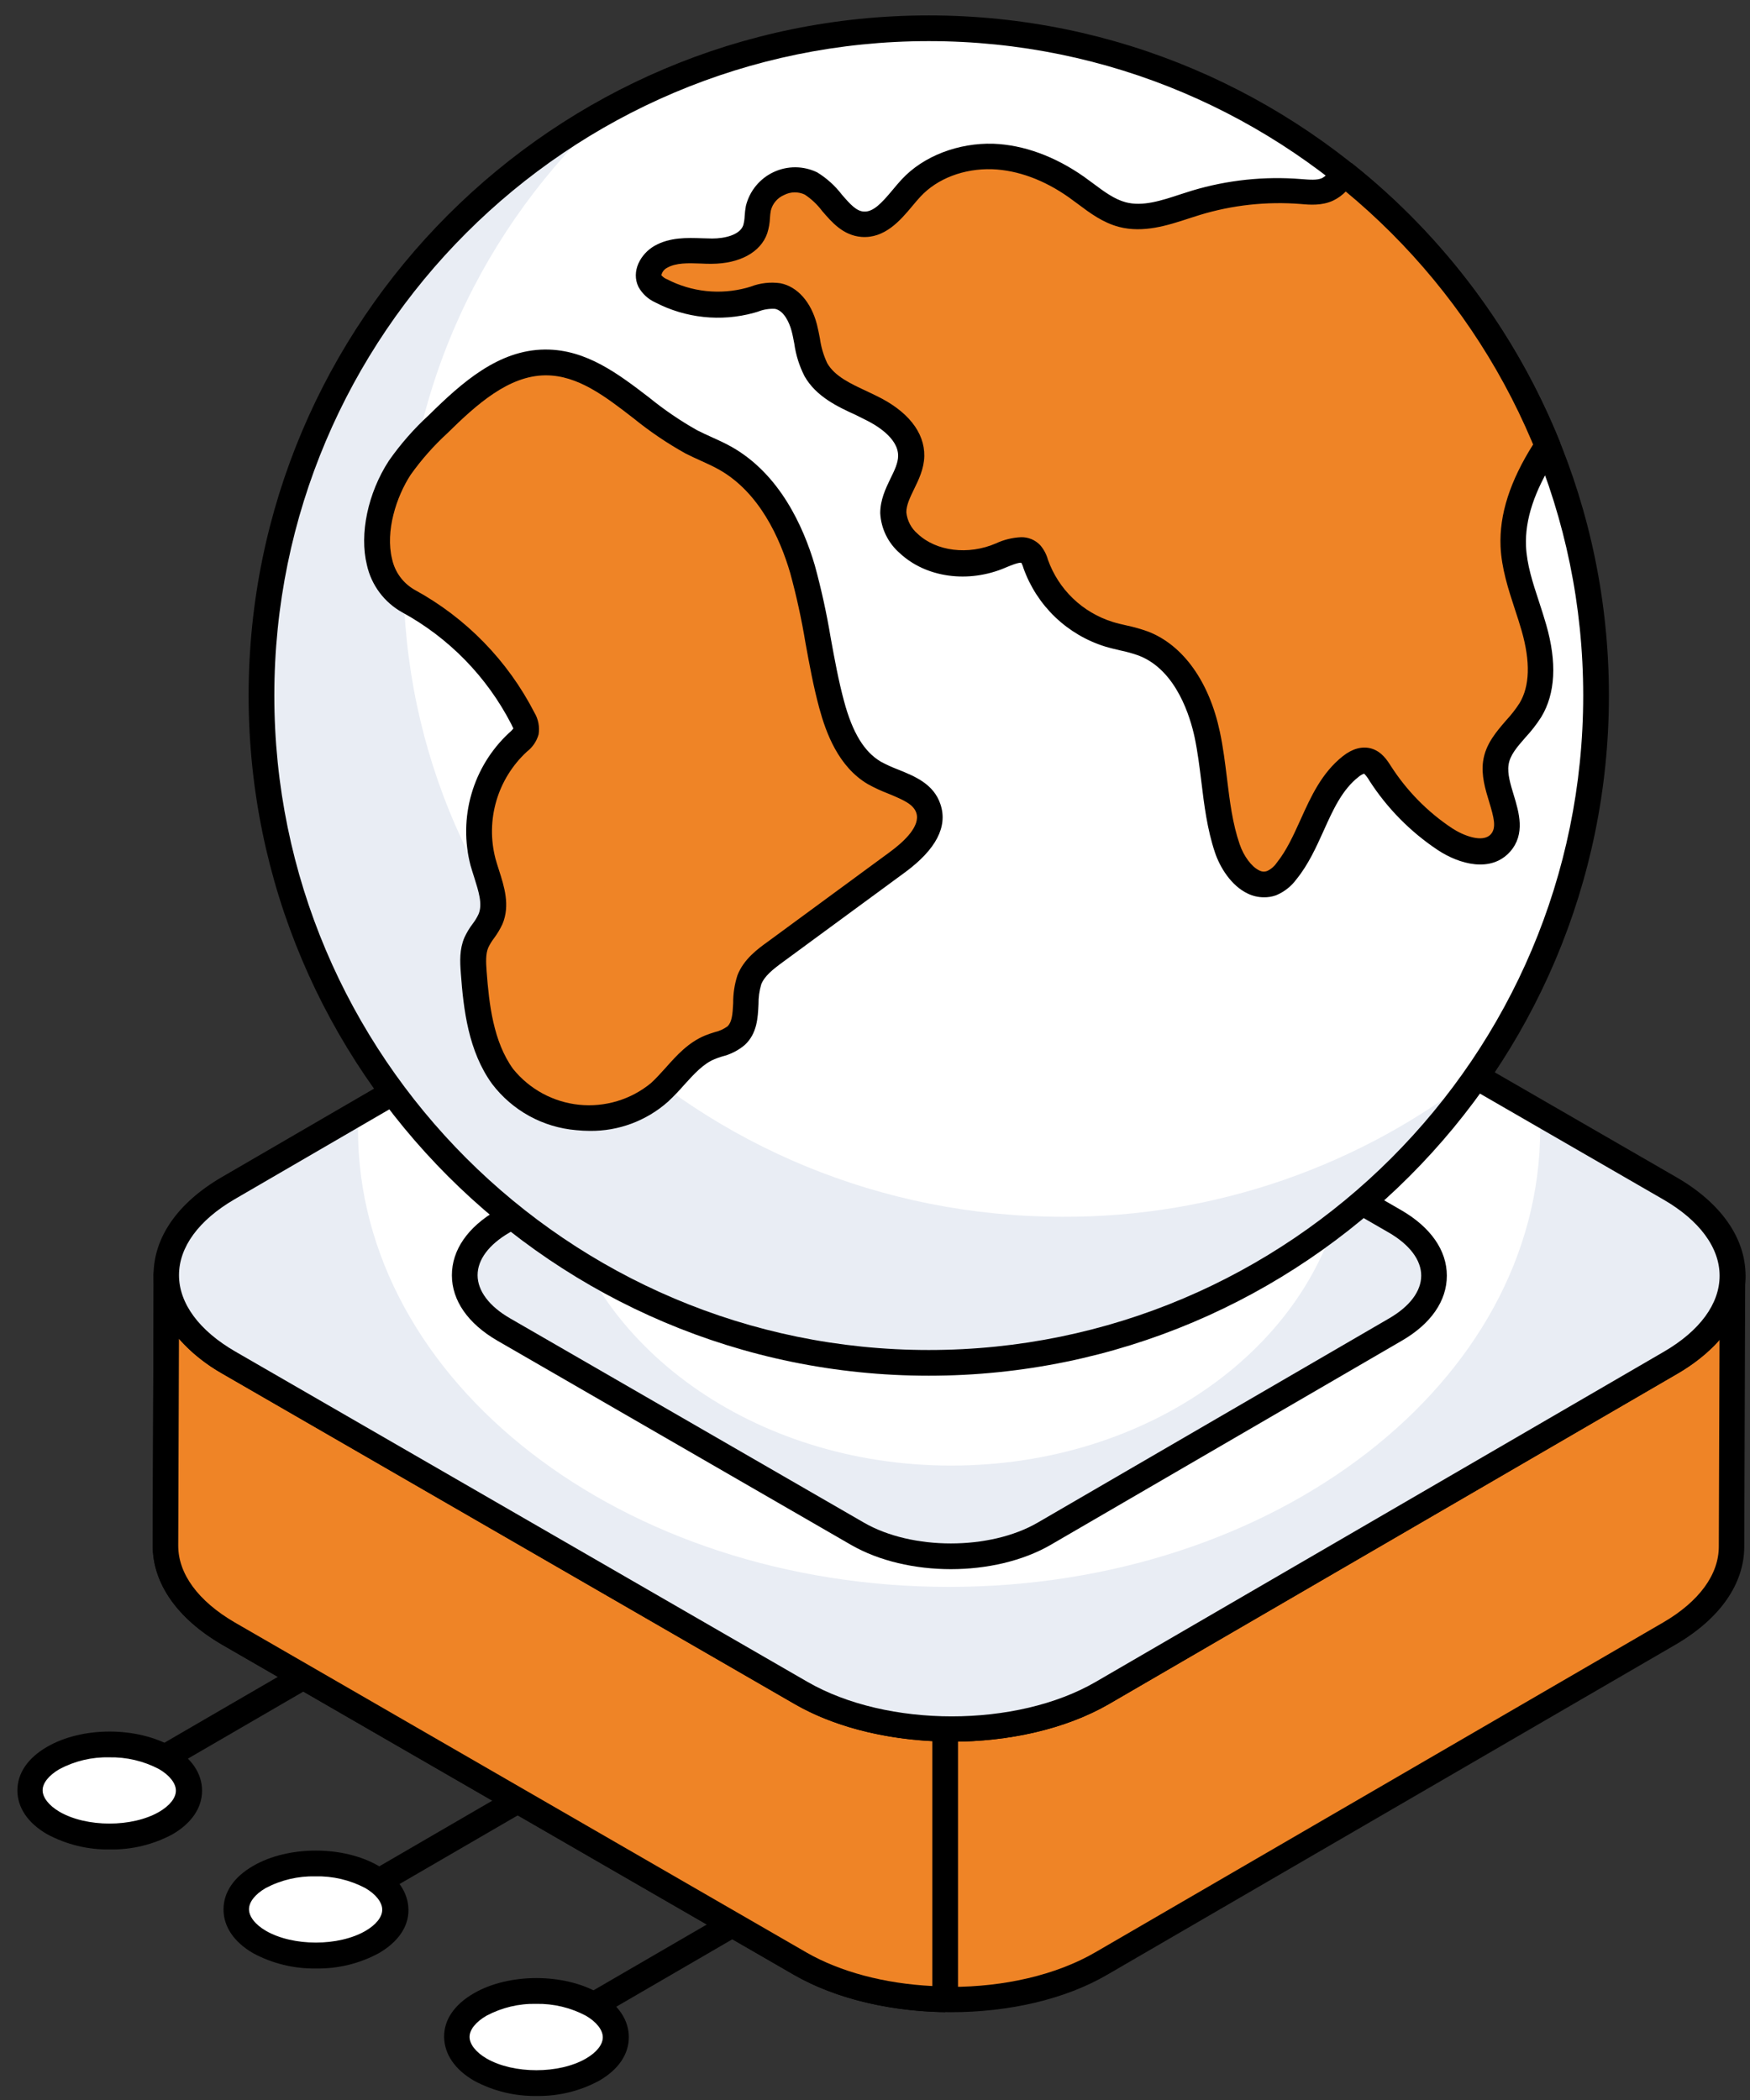 <svg width="90" height="108" viewBox="0 0 90 108" fill="none" xmlns="http://www.w3.org/2000/svg">
<rect x="0" y="0" width="90" height="108" fill="#333333" stroke="none"/>
<g clip-path="url(#clip0_2279_8672)">
<path d="M4.816 93.162C4.669 93.167 4.524 93.122 4.406 93.034C4.287 92.946 4.202 92.821 4.163 92.679C4.125 92.536 4.136 92.385 4.194 92.249C4.252 92.114 4.355 92.002 4.485 91.932L31.674 76.141C31.825 76.054 32.005 76.031 32.173 76.077C32.341 76.122 32.485 76.233 32.572 76.384C32.658 76.535 32.681 76.715 32.636 76.883C32.59 77.052 32.48 77.195 32.328 77.282L5.137 93.073C5.04 93.131 4.929 93.162 4.816 93.162Z" fill="black"/>
<path d="M15.848 99.532C15.7 99.537 15.555 99.491 15.437 99.403C15.318 99.316 15.233 99.19 15.194 99.048C15.156 98.906 15.167 98.754 15.225 98.619C15.284 98.483 15.386 98.371 15.516 98.301L42.705 82.504C42.856 82.417 43.036 82.394 43.204 82.439C43.373 82.485 43.516 82.596 43.603 82.747C43.69 82.898 43.713 83.078 43.667 83.246C43.621 83.414 43.511 83.558 43.36 83.644L16.168 99.436C16.072 99.495 15.961 99.528 15.848 99.532Z" fill="black"/>
<path d="M26.879 105.899C26.731 105.905 26.586 105.86 26.467 105.772C26.348 105.685 26.262 105.559 26.224 105.417C26.185 105.274 26.196 105.123 26.254 104.987C26.312 104.851 26.415 104.739 26.545 104.669L53.736 88.878C53.811 88.835 53.894 88.807 53.98 88.796C54.065 88.785 54.152 88.791 54.236 88.814C54.319 88.836 54.397 88.875 54.465 88.928C54.534 88.981 54.591 89.046 54.634 89.121C54.677 89.196 54.705 89.279 54.716 89.364C54.727 89.45 54.721 89.537 54.698 89.62C54.676 89.704 54.637 89.782 54.584 89.85C54.531 89.919 54.466 89.976 54.391 90.019L27.204 105.81C27.105 105.868 26.993 105.899 26.879 105.899Z" fill="black"/>
<path d="M89.105 65.611L89.059 79.535C89.059 81.151 88.001 82.766 85.876 84.007L56.652 100.974C52.383 103.459 45.444 103.459 41.144 100.989L11.728 84.007C9.569 82.751 8.498 81.119 8.498 79.489L8.546 65.565C8.546 67.195 9.617 68.838 11.774 70.083L41.192 87.065C45.477 89.55 52.431 89.532 56.68 87.065L85.896 70.083C88.034 68.84 89.105 67.234 89.105 65.611Z" fill="#EF8426"/>
<path d="M48.904 103.485C45.981 103.485 43.058 102.846 40.833 101.563L11.415 84.579C9.12 83.241 7.854 81.433 7.854 79.489L7.902 65.561C7.902 65.388 7.971 65.221 8.094 65.098C8.217 64.976 8.383 64.907 8.557 64.907C8.73 64.907 8.897 64.976 9.02 65.098C9.142 65.221 9.211 65.388 9.211 65.561C9.211 67.029 10.239 68.43 12.106 69.505L41.527 86.49C45.621 88.863 52.272 88.861 56.36 86.49L85.576 69.507C87.415 68.432 88.433 67.055 88.444 65.629L88.444 65.605C88.444 65.431 88.513 65.265 88.636 65.142C88.759 65.019 88.925 64.95 89.099 64.95C89.272 64.95 89.439 65.019 89.561 65.142C89.684 65.265 89.753 65.431 89.753 65.605L89.753 65.631L89.705 79.531C89.705 81.457 88.46 83.239 86.195 84.568L56.98 101.537C54.77 102.839 51.838 103.485 48.904 103.485ZM9.203 68.851L9.166 79.492C9.166 80.944 10.197 82.345 12.067 83.436L41.483 100.418C45.593 102.778 52.255 102.772 56.33 100.405L85.543 83.436C87.384 82.362 88.396 80.977 88.396 79.535L88.433 68.892C87.805 69.592 87.069 70.186 86.252 70.653L57.034 87.635C52.58 90.22 45.333 90.22 40.879 87.635L11.46 70.653C10.612 70.183 9.848 69.574 9.203 68.851Z" fill="black"/>
<path d="M48.608 88.902C45.92 88.856 43.252 88.248 41.191 87.065L11.781 70.083C9.624 68.84 8.553 67.195 8.553 65.565L8.505 79.489C8.505 81.119 9.576 82.761 11.736 84.007L41.152 100.989C43.222 102.178 45.907 102.78 48.608 102.822L48.608 88.902Z" fill="#EF8426"/>
<path d="M48.608 103.483C45.672 103.437 42.91 102.756 40.831 101.563L11.413 84.579C9.118 83.241 7.853 81.433 7.853 79.489L7.901 65.561C7.901 65.388 7.969 65.221 8.092 65.098C8.215 64.976 8.381 64.907 8.555 64.907C8.729 64.907 8.895 64.976 9.018 65.098C9.14 65.221 9.209 65.388 9.209 65.561C9.209 67.029 10.237 68.43 12.104 69.505L41.525 86.49C43.388 87.569 45.907 88.191 48.614 88.235C48.788 88.235 48.954 88.304 49.077 88.426C49.2 88.549 49.269 88.716 49.269 88.889L49.269 102.809C49.269 102.982 49.2 103.149 49.077 103.271C48.954 103.394 48.788 103.463 48.614 103.463L48.608 103.483ZM9.203 68.851L9.166 79.492C9.166 80.944 10.197 82.345 12.067 83.436L41.483 100.418C43.211 101.41 45.488 102.015 47.947 102.139L47.947 89.541C45.261 89.406 42.768 88.739 40.866 87.637L11.45 70.655C10.605 70.184 9.845 69.574 9.203 68.851Z" fill="black"/>
<path d="M85.871 61.105C90.164 63.581 90.186 67.599 85.912 70.081L56.697 87.061C52.432 89.539 45.486 89.544 41.196 87.061L11.779 70.079C7.486 67.601 7.475 63.578 11.738 61.1L40.947 44.125C45.22 41.642 52.157 41.642 56.448 44.125L85.871 61.105Z" fill="white"/>
<path d="M85.919 70.081L56.688 87.057C52.432 89.543 45.478 89.543 41.2 87.072L11.775 70.081C7.491 67.609 7.475 63.583 11.745 61.111L18.441 57.222C18.416 57.506 18.405 57.791 18.411 58.077C18.411 71.071 32.016 81.612 48.811 81.612C65.606 81.612 79.209 71.071 79.209 58.072C79.214 57.792 79.204 57.512 79.178 57.233L85.873 61.107C90.159 63.583 90.19 67.594 85.919 70.081Z" fill="#E9EDF4"/>
<path d="M48.945 89.572C46.022 89.572 43.097 88.918 40.874 87.639L11.455 70.655C9.165 69.331 7.9 67.531 7.897 65.585C7.895 63.639 9.143 61.853 11.414 60.533L40.629 43.555C45.075 40.972 52.324 40.968 56.794 43.555L86.21 60.54C88.505 61.864 89.77 63.663 89.772 65.609C89.774 67.555 88.524 69.339 86.251 70.659L57.036 87.637C54.802 88.924 51.875 89.572 48.945 89.572ZM48.701 42.916C46.013 42.916 43.326 43.509 41.284 44.696L12.068 61.674C10.221 62.749 9.204 64.137 9.206 65.583C9.208 67.029 10.238 68.432 12.105 69.51L41.524 86.494C45.623 88.863 52.282 88.863 56.357 86.494L85.573 69.516C87.421 68.441 88.437 67.053 88.437 65.609C88.437 64.165 87.403 62.76 85.534 61.683L56.117 44.698C54.073 43.509 51.388 42.916 48.701 42.916Z" fill="black"/>
<path d="M71.752 62.815C74.407 64.342 74.42 66.833 71.776 68.371L53.697 78.879C51.057 80.406 46.76 80.406 44.099 78.879L25.895 68.371C23.24 66.844 23.231 64.348 25.871 62.815L43.95 52.307C46.594 50.78 50.887 50.78 53.548 52.307L71.752 62.815Z" fill="white"/>
<path d="M71.778 68.371L53.688 78.881C51.05 80.408 46.764 80.421 44.109 78.881L25.895 68.371C23.242 66.831 23.227 64.344 25.864 62.819L28.733 61.157C30.303 69.211 38.739 75.373 48.913 75.373C59.087 75.373 67.455 69.265 69.062 61.264L71.745 62.819C74.402 64.344 74.418 66.831 71.778 68.371Z" fill="#E9EDF4"/>
<path d="M48.9 80.7C47.059 80.7 45.213 80.283 43.773 79.454L25.567 68.942C24.069 68.07 23.242 66.885 23.24 65.587C23.238 64.289 24.056 63.107 25.543 62.243L43.623 51.737C46.489 50.069 50.994 50.066 53.875 51.737L72.079 62.247C73.58 63.12 74.407 64.304 74.409 65.602C74.411 66.9 73.593 68.08 72.105 68.944L54.035 79.45C52.593 80.283 50.747 80.7 48.9 80.7ZM48.749 51.807C47.13 51.807 45.514 52.165 44.286 52.878L26.206 63.386C25.144 64.001 24.559 64.784 24.562 65.585C24.564 66.385 25.155 67.179 26.23 67.799L44.434 78.309C46.901 79.733 50.907 79.733 53.363 78.309L71.444 67.801C72.507 67.184 73.091 66.403 73.091 65.602C73.091 64.802 72.496 64.01 71.42 63.388L53.217 52.878C51.982 52.163 50.365 51.807 48.749 51.807Z" fill="black"/>
<path d="M8.516 90.409C10.119 91.334 10.126 92.835 8.535 93.758C6.945 94.681 4.354 94.685 2.752 93.758C1.151 92.831 1.14 91.334 2.733 90.407C4.325 89.48 6.917 89.485 8.516 90.409Z" fill="white"/>
<path d="M5.647 95.115C4.522 95.133 3.412 94.863 2.421 94.329C1.431 93.758 0.894 92.957 0.894 92.078C0.894 91.199 1.433 90.407 2.421 89.838C4.221 88.789 7.05 88.791 8.865 89.838C9.855 90.412 10.392 91.21 10.392 92.091C10.392 92.972 9.855 93.762 8.878 94.332C7.886 94.866 6.774 95.136 5.647 95.115ZM5.617 90.377C4.729 90.356 3.85 90.564 3.065 90.979C2.517 91.297 2.192 91.696 2.192 92.07C2.192 92.442 2.513 92.857 3.065 93.18C4.458 93.985 6.803 93.985 8.186 93.18C8.734 92.861 9.046 92.462 9.046 92.089C9.046 91.716 8.725 91.299 8.173 90.979C7.383 90.565 6.5 90.358 5.608 90.377L5.617 90.377Z" fill="black"/>
<path d="M19.116 96.53C20.72 97.455 20.726 98.956 19.136 99.879C17.546 100.802 14.957 100.806 13.353 99.879C11.75 98.952 11.741 97.455 13.334 96.528C14.926 95.601 17.513 95.603 19.116 96.53Z" fill="white"/>
<path d="M16.25 101.236C15.125 101.255 14.013 100.985 13.022 100.453C12.031 99.879 11.495 99.081 11.495 98.199C11.495 97.318 12.031 96.526 13.022 95.959C14.823 94.912 17.655 94.91 19.465 95.959C20.456 96.531 20.992 97.329 21.006 98.21C21.019 99.091 20.467 99.881 19.479 100.451C18.488 100.986 17.376 101.257 16.25 101.236ZM16.22 96.498C15.331 96.478 14.451 96.685 13.665 97.1C13.118 97.418 12.806 97.817 12.806 98.191C12.806 98.564 13.124 98.98 13.678 99.301C15.07 100.104 17.415 100.106 18.8 99.301C19.348 98.982 19.66 98.583 19.657 98.21C19.655 97.837 19.339 97.421 18.785 97.1C17.995 96.684 17.112 96.477 16.22 96.498Z" fill="black"/>
<path d="M30.476 103.088C32.079 104.012 32.086 105.513 30.498 106.436C28.91 107.359 26.316 107.361 24.713 106.436C23.109 105.511 23.101 104.012 24.693 103.085C26.285 102.158 28.87 102.16 30.476 103.088Z" fill="white"/>
<path d="M27.606 107.793C26.481 107.812 25.37 107.542 24.38 107.008C23.39 106.436 22.853 105.638 22.84 104.757C22.827 103.875 23.379 103.084 24.367 102.514C26.169 101.469 29 101.467 30.813 102.514C31.803 103.088 32.34 103.886 32.34 104.768C32.34 105.649 31.803 106.439 30.813 107.008C29.829 107.54 28.725 107.81 27.606 107.793ZM27.578 103.055C26.688 103.036 25.808 103.246 25.021 103.664C24.472 103.982 24.149 104.382 24.149 104.755C24.149 105.128 24.47 105.542 25.021 105.865C26.413 106.67 28.758 106.67 30.141 105.865C30.689 105.546 31.001 105.147 31.001 104.774C31.001 104.401 30.68 103.984 30.128 103.664C29.343 103.249 28.466 103.039 27.578 103.055Z" fill="black"/>
<path d="M50.723 41.784C52.344 42.719 52.344 44.227 50.723 45.163C49.103 46.099 46.522 46.099 44.901 45.163C43.281 44.227 43.283 42.73 44.901 41.794C46.52 40.859 49.122 40.859 50.723 41.784Z" fill="white"/>
<path d="M47.825 46.524C46.693 46.543 45.575 46.271 44.579 45.734C43.586 45.161 43.052 44.36 43.041 43.477C43.03 42.593 43.582 41.797 44.568 41.223C46.387 40.165 49.236 40.163 51.053 41.21C52.048 41.786 52.597 42.589 52.6 43.472C52.602 44.356 52.054 45.158 51.073 45.732C50.076 46.272 48.957 46.545 47.825 46.524ZM47.825 41.753C46.922 41.733 46.029 41.944 45.231 42.366C44.677 42.687 44.358 43.093 44.358 43.477C44.358 43.861 44.679 44.268 45.231 44.591C46.633 45.401 49 45.403 50.392 44.591C50.953 44.266 51.265 43.861 51.265 43.474C51.265 43.088 50.942 42.68 50.379 42.353C49.592 41.942 48.714 41.736 47.827 41.753L47.825 41.753Z" fill="black"/>
<path d="M82.083 35.772C82.075 44.286 78.895 52.492 73.164 58.789C67.434 65.086 59.563 69.022 51.087 69.831C42.612 70.64 34.139 68.262 27.321 63.162C20.503 58.062 15.829 50.606 14.211 42.247C12.593 33.888 14.146 25.226 18.569 17.95C22.991 10.674 29.965 5.307 38.13 2.894C46.295 0.481 55.066 1.196 62.733 4.9C70.399 8.603 76.411 15.03 79.596 22.926C81.241 27.009 82.086 31.37 82.083 35.772Z" fill="white"/>
<path d="M76.067 55.176C73.131 59.454 69.263 63.011 64.754 65.578C60.245 68.146 55.212 69.657 50.035 70C44.857 70.342 39.669 69.505 34.862 67.553C30.054 65.601 25.752 62.584 22.278 58.729C18.804 54.874 16.25 50.282 14.808 45.298C13.365 40.313 13.071 35.067 13.949 29.953C14.826 24.839 16.852 19.99 19.874 15.772C22.896 11.553 26.835 8.075 31.395 5.599C24.85 11.609 20.749 20.131 20.749 29.594C20.749 47.82 35.925 62.577 54.659 62.577C62.427 62.604 69.975 59.994 76.067 55.176Z" fill="#E9EDF4"/>
<path d="M79.409 23.216C78.48 24.684 77.749 26.361 77.819 28.098C77.882 29.544 78.486 30.903 78.883 32.297C79.28 33.691 79.453 35.272 78.704 36.516C78.137 37.46 77.07 38.156 76.918 39.247C76.713 40.654 78.1 42.277 77.16 43.344C76.466 44.129 75.168 43.725 74.293 43.149C72.962 42.264 71.829 41.112 70.965 39.766C70.801 39.507 70.62 39.218 70.323 39.138C70.027 39.057 69.706 39.223 69.451 39.417C67.778 40.713 67.487 43.126 66.15 44.785C65.957 45.064 65.689 45.284 65.378 45.42C64.37 45.8 63.443 44.67 63.103 43.645C62.47 41.764 62.483 39.733 62.073 37.792C61.663 35.85 60.651 33.835 58.801 33.115C58.227 32.897 57.606 32.81 57.015 32.629C56.151 32.36 55.362 31.895 54.709 31.27C54.056 30.644 53.557 29.876 53.252 29.025C53.206 28.835 53.119 28.658 52.996 28.506C52.615 28.104 51.958 28.375 51.448 28.593C49.901 29.261 47.94 29.13 46.714 27.971C46.485 27.773 46.297 27.532 46.161 27.262C46.026 26.991 45.945 26.696 45.924 26.394C45.911 25.364 46.83 24.507 46.847 23.48C46.867 22.328 45.78 21.479 44.742 20.982C43.704 20.485 42.517 20.048 41.943 19.047C41.575 18.393 41.533 17.616 41.346 16.892C41.158 16.168 40.717 15.404 39.982 15.258C39.507 15.162 39.033 15.347 38.569 15.476C37.035 15.895 35.399 15.72 33.988 14.988C33.748 14.886 33.545 14.713 33.41 14.49C33.191 14.039 33.536 13.489 33.972 13.238C34.749 12.802 35.705 12.946 36.59 12.948C37.476 12.95 38.534 12.664 38.826 11.82C38.944 11.48 38.911 11.1 38.983 10.742C39.201 9.606 40.667 8.917 41.688 9.466C42.709 10.016 43.191 11.469 44.343 11.569C45.42 11.656 46.088 10.498 46.834 9.706C47.885 8.572 49.484 8.024 51.033 8.083C52.582 8.142 54.07 8.76 55.335 9.654C56.09 10.188 56.807 10.841 57.702 11.072C58.96 11.401 60.252 10.854 61.495 10.461C63.227 9.929 65.043 9.728 66.848 9.868C67.324 9.905 67.826 9.959 68.26 9.757C68.579 9.585 68.852 9.338 69.054 9.037L69.128 8.934C73.761 12.623 77.363 17.446 79.583 22.936C79.531 23.019 79.47 23.12 79.409 23.216Z" fill="#EF8426"/>
<path d="M76.924 39.253C76.706 40.658 78.106 42.272 77.164 43.35C76.461 44.127 75.174 43.723 74.293 43.156C72.96 42.266 71.825 41.11 70.958 39.762C70.794 39.506 70.615 39.223 70.316 39.133C70.018 39.044 69.703 39.223 69.444 39.417C67.769 40.726 67.481 43.141 66.154 44.785C65.958 45.064 65.69 45.283 65.378 45.42C64.376 45.793 63.449 44.672 63.105 43.64C62.476 41.758 62.492 39.714 62.073 37.779C61.654 35.844 60.653 33.833 58.814 33.115C58.231 32.897 57.618 32.801 57.021 32.622C56.157 32.352 55.368 31.886 54.714 31.261C54.06 30.636 53.56 29.869 53.251 29.018C53.204 28.828 53.118 28.65 52.998 28.495C52.625 28.106 51.966 28.375 51.458 28.584C49.903 29.258 47.944 29.123 46.718 27.971C46.258 27.567 45.974 26.998 45.926 26.387C45.911 25.356 46.838 24.503 46.853 23.471C46.868 22.321 45.793 21.468 44.746 20.975C43.699 20.482 42.519 20.048 41.949 19.047C41.576 18.393 41.546 17.612 41.352 16.894C41.158 16.176 40.724 15.398 39.99 15.249C39.513 15.16 39.035 15.339 38.57 15.467C37.035 15.884 35.4 15.707 33.989 14.972C33.748 14.873 33.544 14.7 33.405 14.479C33.187 14.043 33.525 13.478 33.974 13.225C34.738 12.789 35.693 12.939 36.592 12.939C37.491 12.939 38.533 12.655 38.834 11.803C38.952 11.475 38.909 11.085 38.983 10.727C39.201 9.591 40.671 8.903 41.688 9.455C42.704 10.007 43.199 11.46 44.351 11.565C45.427 11.639 46.096 10.487 46.831 9.695C47.593 8.905 48.586 8.376 49.667 8.186C47.782 15.258 51.356 23.929 59.047 29.385C65.491 33.977 73.161 35.083 79.022 32.875C79.306 34.116 79.334 35.431 78.693 36.509C78.135 37.46 77.074 38.163 76.924 39.253Z" fill="#EF8426"/>
<path d="M20.555 24.06C21.127 23.244 21.785 22.491 22.518 21.815C24.064 20.288 25.844 18.661 28.017 18.641C30.918 18.615 32.967 21.385 35.543 22.718C36.117 23.015 36.725 23.242 37.288 23.558C39.36 24.725 40.593 26.983 41.263 29.265C41.932 31.546 42.135 33.937 42.763 36.232C43.136 37.602 43.736 39.035 44.962 39.748C45.953 40.322 47.381 40.496 47.741 41.583C48.101 42.669 47.069 43.66 46.153 44.331L39.886 48.934C39.345 49.333 38.776 49.765 38.534 50.394C38.174 51.327 38.586 52.575 37.855 53.255C37.493 53.598 36.961 53.668 36.501 53.86C35.41 54.296 34.771 55.387 33.907 56.185C31.649 58.238 27.625 57.823 25.836 55.352C24.745 53.825 24.492 51.862 24.352 50.003C24.315 49.49 24.285 48.954 24.485 48.476C24.669 48.04 25.029 47.702 25.21 47.268C25.6 46.336 25.092 45.304 24.823 44.329C24.54 43.241 24.555 42.097 24.868 41.017C25.181 39.936 25.78 38.961 26.601 38.193C26.802 38.051 26.954 37.851 27.038 37.619C27.062 37.381 27.005 37.142 26.876 36.941C25.566 34.389 23.519 32.289 21.002 30.914C18.648 29.598 19.2 26.134 20.555 24.06Z" fill="#EF8426"/>
<path d="M36.123 54.054C35.25 54.578 34.672 55.489 33.911 56.179C31.653 58.24 27.631 57.821 25.84 55.356C24.749 53.829 24.494 51.866 24.359 50.003C24.283 49.49 24.33 48.968 24.494 48.476C24.673 48.04 25.033 47.697 25.212 47.265C25.615 46.338 25.092 45.302 24.838 44.334C24.553 43.245 24.567 42.101 24.877 41.019C25.187 39.938 25.782 38.96 26.601 38.189C26.807 38.051 26.964 37.853 27.05 37.621C27.068 37.381 27.011 37.141 26.887 36.934C25.573 34.385 23.526 32.286 21.01 30.909C18.648 29.6 19.202 26.139 20.561 24.062C21.129 23.239 21.792 22.486 22.535 21.817C24.075 20.29 25.853 18.663 28.021 18.634C29.247 18.634 30.309 19.112 31.326 19.769C29.009 24.35 28.067 30.848 29.084 37.77C30.067 44.502 32.713 50.302 36.123 54.054Z" fill="#EF8426"/>
<path d="M64.984 46.146C64.701 46.144 64.421 46.078 64.166 45.954C63.311 45.547 62.735 44.595 62.484 43.843C62.081 42.643 61.928 41.395 61.782 40.189C61.688 39.428 61.594 38.662 61.437 37.916C61.219 36.906 60.517 34.476 58.573 33.719C58.261 33.607 57.942 33.517 57.617 33.451C57.356 33.389 57.09 33.328 56.832 33.25C55.87 32.95 54.99 32.431 54.262 31.733C53.535 31.036 52.979 30.179 52.639 29.23C52.614 29.132 52.577 29.037 52.528 28.948C52.4 28.902 51.887 29.118 51.719 29.19C49.808 30.013 47.618 29.712 46.265 28.44C45.971 28.183 45.731 27.869 45.56 27.518C45.389 27.166 45.29 26.784 45.269 26.394C45.269 25.711 45.545 25.129 45.794 24.614C45.997 24.204 46.185 23.817 46.189 23.458C46.209 22.506 44.987 21.817 44.461 21.566L44.025 21.348C43.065 20.912 41.975 20.395 41.379 19.354C41.109 18.827 40.93 18.259 40.849 17.672C40.807 17.454 40.768 17.236 40.714 17.035C40.583 16.536 40.291 15.971 39.859 15.884C39.561 15.867 39.263 15.915 38.986 16.026L38.768 16.091C37.07 16.556 35.26 16.363 33.698 15.552C33.335 15.387 33.034 15.111 32.839 14.762C32.44 13.955 32.946 13.052 33.663 12.642C34.453 12.195 35.337 12.228 36.113 12.254L36.619 12.267L36.63 12.267C37.261 12.267 38.05 12.088 38.225 11.584C38.267 11.43 38.291 11.272 38.297 11.113C38.307 10.937 38.328 10.763 38.36 10.589C38.453 10.212 38.628 9.86 38.874 9.56C39.12 9.259 39.43 9.017 39.782 8.852C40.133 8.687 40.517 8.602 40.906 8.604C41.294 8.606 41.677 8.695 42.027 8.864C42.516 9.164 42.945 9.552 43.294 10.007C43.746 10.533 44.049 10.856 44.424 10.88C44.904 10.91 45.327 10.463 45.912 9.761C46.065 9.575 46.22 9.394 46.374 9.226C47.504 8.009 49.311 7.341 51.082 7.392C52.65 7.45 54.26 8.046 55.741 9.084L56.23 9.442C56.786 9.859 57.321 10.251 57.892 10.402C58.765 10.633 59.725 10.319 60.728 9.987L61.317 9.8C63.127 9.258 65.022 9.058 66.906 9.209C67.375 9.246 67.737 9.276 67.996 9.159C68.215 9.027 68.401 8.848 68.542 8.635C68.66 8.478 68.832 8.369 69.024 8.33C69.205 8.29 69.395 8.321 69.554 8.417C74.275 12.178 77.944 17.095 80.208 22.69C80.249 22.79 80.265 22.899 80.253 23.007C80.242 23.114 80.204 23.218 80.143 23.307L80.016 23.503L79.41 23.226L79.968 23.58C78.91 25.251 78.424 26.723 78.48 28.082C78.522 29.033 78.825 29.962 79.15 30.946C79.279 31.339 79.405 31.732 79.519 32.127C80.077 34.07 79.992 35.667 79.27 36.867C79.031 37.243 78.758 37.596 78.454 37.922C78.018 38.42 77.643 38.85 77.582 39.349C77.516 39.785 77.682 40.34 77.846 40.876C78.118 41.775 78.459 42.894 77.667 43.795C76.683 44.905 75.049 44.449 73.939 43.714C72.531 42.777 71.332 41.559 70.418 40.137C70.347 40.008 70.258 39.89 70.154 39.788C70.051 39.825 69.956 39.88 69.873 39.951C69.031 40.606 68.564 41.629 68.077 42.715C67.691 43.568 67.29 44.46 66.679 45.213C66.411 45.581 66.046 45.869 65.625 46.044C65.42 46.117 65.202 46.152 64.984 46.146ZM52.509 27.628C52.692 27.623 52.875 27.657 53.045 27.727C53.215 27.798 53.368 27.903 53.495 28.036C53.682 28.253 53.819 28.51 53.894 28.787C54.163 29.542 54.604 30.224 55.182 30.779C55.76 31.334 56.46 31.746 57.225 31.985C57.458 32.057 57.692 32.111 57.927 32.164C58.312 32.244 58.69 32.352 59.059 32.486C60.852 33.187 62.194 35.065 62.737 37.643C62.905 38.429 63.003 39.229 63.102 40.03C63.248 41.223 63.385 42.351 63.756 43.424C63.961 44.028 64.369 44.578 64.753 44.761C64.816 44.797 64.887 44.818 64.96 44.824C65.033 44.829 65.106 44.818 65.174 44.792C65.37 44.699 65.537 44.555 65.658 44.375C66.168 43.74 66.515 42.97 66.884 42.157C67.418 40.97 67.975 39.744 69.065 38.885C69.558 38.498 70.047 38.37 70.507 38.49C71.053 38.642 71.341 39.098 71.533 39.399C72.347 40.668 73.415 41.754 74.669 42.589C75.248 42.972 76.262 43.372 76.676 42.898C76.966 42.567 76.831 42.05 76.585 41.236C76.388 40.597 76.17 39.873 76.275 39.142C76.401 38.256 76.969 37.615 77.472 37.032C77.723 36.762 77.949 36.47 78.149 36.16C78.674 35.287 78.712 34.04 78.26 32.452C78.151 32.07 78.029 31.697 77.904 31.319C77.569 30.294 77.222 29.232 77.171 28.098C77.104 26.461 77.656 24.74 78.862 22.834C76.756 17.78 73.453 13.315 69.238 9.822C69.043 10.028 68.811 10.197 68.555 10.319C67.99 10.579 67.383 10.537 66.893 10.491C65.144 10.353 63.386 10.544 61.708 11.054L61.14 11.235C60.05 11.593 58.802 11.994 57.554 11.671C56.723 11.453 56.066 10.965 55.432 10.489L54.974 10.153C53.7 9.252 52.336 8.751 51.027 8.703C49.579 8.659 48.207 9.176 47.337 10.114C47.195 10.264 47.059 10.43 46.918 10.598C46.292 11.349 45.493 12.276 44.3 12.184C43.358 12.103 42.786 11.438 42.28 10.849C42.033 10.519 41.731 10.234 41.388 10.007C41.221 9.928 41.038 9.889 40.854 9.893C40.67 9.897 40.489 9.943 40.325 10.029C40.157 10.1 40.008 10.209 39.89 10.348C39.771 10.486 39.687 10.65 39.643 10.827C39.62 10.95 39.605 11.074 39.599 11.198C39.588 11.469 39.541 11.738 39.459 11.996C39.119 12.985 38.02 13.561 36.602 13.567C36.419 13.567 36.237 13.567 36.054 13.554C35.4 13.53 34.767 13.508 34.309 13.772C34.234 13.81 34.168 13.864 34.117 13.93C34.066 13.997 34.03 14.074 34.012 14.156C34.092 14.247 34.192 14.318 34.305 14.363C35.57 15.018 37.034 15.173 38.408 14.8L38.613 14.739C39.099 14.552 39.625 14.493 40.14 14.568C41.013 14.743 41.713 15.535 42.012 16.682C42.073 16.92 42.118 17.162 42.166 17.402C42.226 17.845 42.353 18.276 42.544 18.68C42.934 19.357 43.744 19.732 44.603 20.131L45.055 20.349C46.675 21.126 47.555 22.23 47.535 23.453C47.522 24.108 47.247 24.67 47.003 25.168C46.8 25.587 46.608 25.984 46.612 26.348C46.655 26.779 46.864 27.175 47.195 27.454C48.148 28.355 49.797 28.56 51.213 27.949C51.62 27.758 52.06 27.649 52.509 27.628ZM79.211 23.085L79.429 23.215L79.257 23.069L79.211 23.085Z" fill="black"/>
<path d="M30.329 58.16C30.097 58.159 29.866 58.147 29.635 58.123C28.787 58.052 27.963 57.803 27.217 57.393C26.471 56.982 25.819 56.419 25.305 55.741C24.088 54.061 23.837 51.923 23.7 50.052C23.652 49.428 23.63 48.819 23.881 48.224C23.999 47.967 24.145 47.724 24.317 47.499C24.432 47.348 24.531 47.185 24.611 47.013C24.83 46.498 24.611 45.837 24.393 45.137C24.323 44.919 24.258 44.714 24.199 44.507C23.884 43.301 23.9 42.034 24.246 40.837C24.591 39.64 25.253 38.559 26.163 37.707C26.251 37.636 26.332 37.556 26.402 37.467C26.402 37.467 26.359 37.373 26.293 37.238C25.04 34.805 23.087 32.804 20.685 31.492C20.228 31.238 19.83 30.89 19.517 30.47C19.204 30.051 18.984 29.57 18.87 29.06C18.475 27.459 18.92 25.352 20 23.694C20.6 22.837 21.292 22.047 22.064 21.34C23.774 19.652 25.645 17.998 28.019 17.976L28.067 17.976C30.161 17.976 31.806 19.235 33.396 20.454C34.166 21.081 34.989 21.641 35.854 22.128C36.092 22.25 36.337 22.361 36.581 22.472C36.932 22.629 37.285 22.791 37.619 22.978C40.091 24.372 41.312 27.062 41.904 29.073C42.241 30.306 42.515 31.555 42.724 32.816C42.92 33.89 43.121 34.998 43.407 36.056C43.843 37.688 44.451 38.673 45.302 39.173C45.588 39.328 45.884 39.462 46.188 39.577C47.06 39.928 48.025 40.323 48.369 41.372C48.749 42.517 48.134 43.691 46.545 44.862L40.278 49.465C39.739 49.86 39.316 50.196 39.148 50.628C39.051 50.958 39.004 51.3 39.009 51.644C38.976 52.346 38.939 53.143 38.309 53.736C37.969 54.024 37.567 54.229 37.135 54.334C37.006 54.375 36.875 54.417 36.753 54.469C36.164 54.711 35.695 55.235 35.2 55.778C34.932 56.088 34.648 56.383 34.349 56.663C33.241 57.644 31.808 58.178 30.329 58.16ZM28.076 19.303L28.043 19.303C26.163 19.32 24.522 20.786 23.002 22.285C22.3 22.928 21.669 23.644 21.117 24.42C20.388 25.539 19.808 27.311 20.164 28.75C20.235 29.084 20.377 29.398 20.579 29.672C20.781 29.946 21.04 30.174 21.337 30.341C23.97 31.78 26.11 33.976 27.482 36.645C27.684 36.981 27.761 37.378 27.7 37.766C27.601 38.121 27.389 38.434 27.096 38.658C26.355 39.343 25.812 40.215 25.528 41.183C25.243 42.151 25.227 43.178 25.48 44.155C25.532 44.347 25.595 44.539 25.656 44.733C25.931 45.589 26.245 46.559 25.84 47.526C25.72 47.783 25.573 48.028 25.403 48.256C25.289 48.406 25.19 48.568 25.109 48.739C24.974 49.059 24.991 49.48 25.026 49.953C25.152 51.644 25.371 53.566 26.385 54.971C26.801 55.487 27.315 55.916 27.898 56.233C28.48 56.55 29.12 56.748 29.779 56.816C30.439 56.884 31.106 56.82 31.741 56.629C32.376 56.438 32.967 56.123 33.479 55.702C33.747 55.457 33.989 55.184 34.236 54.912C34.805 54.273 35.396 53.614 36.262 53.254C36.422 53.188 36.585 53.136 36.751 53.084C36.992 53.029 37.219 52.926 37.419 52.781C37.637 52.562 37.678 52.19 37.706 51.59C37.702 51.105 37.776 50.622 37.925 50.161C38.245 49.33 38.974 48.797 39.506 48.416L45.771 43.813C46.511 43.27 47.346 42.478 47.124 41.804C46.977 41.367 46.487 41.149 45.695 40.82C45.332 40.682 44.979 40.519 44.639 40.331C43.112 39.437 42.475 37.67 42.135 36.418C41.834 35.308 41.626 34.171 41.426 33.072C41.225 31.856 40.963 30.652 40.638 29.464C40.117 27.686 39.057 25.319 36.974 24.148C36.672 23.977 36.354 23.836 36.038 23.692C35.774 23.572 35.51 23.452 35.25 23.319C34.314 22.797 33.425 22.196 32.593 21.521C31.112 20.374 29.716 19.303 28.076 19.303Z" fill="black"/>
<path d="M47.765 70.751C28.479 70.751 12.786 55.06 12.786 35.772C12.786 16.484 28.479 0.793 47.765 0.793C67.051 0.793 82.744 16.484 82.744 35.772C82.744 55.06 67.053 70.751 47.765 70.751ZM47.765 2.115C29.206 2.115 14.108 17.212 14.108 35.772C14.108 54.331 29.206 69.429 47.765 69.429C66.324 69.429 81.422 54.331 81.422 35.772C81.422 17.212 66.324 2.115 47.765 2.115Z" fill="black"/>
</g>
<defs>
<clipPath id="clip0_2279_8672">
<rect width="88.883" height="107" fill="white" transform="translate(0.882 0.793)"/>
</clipPath>
</defs>
</svg>
